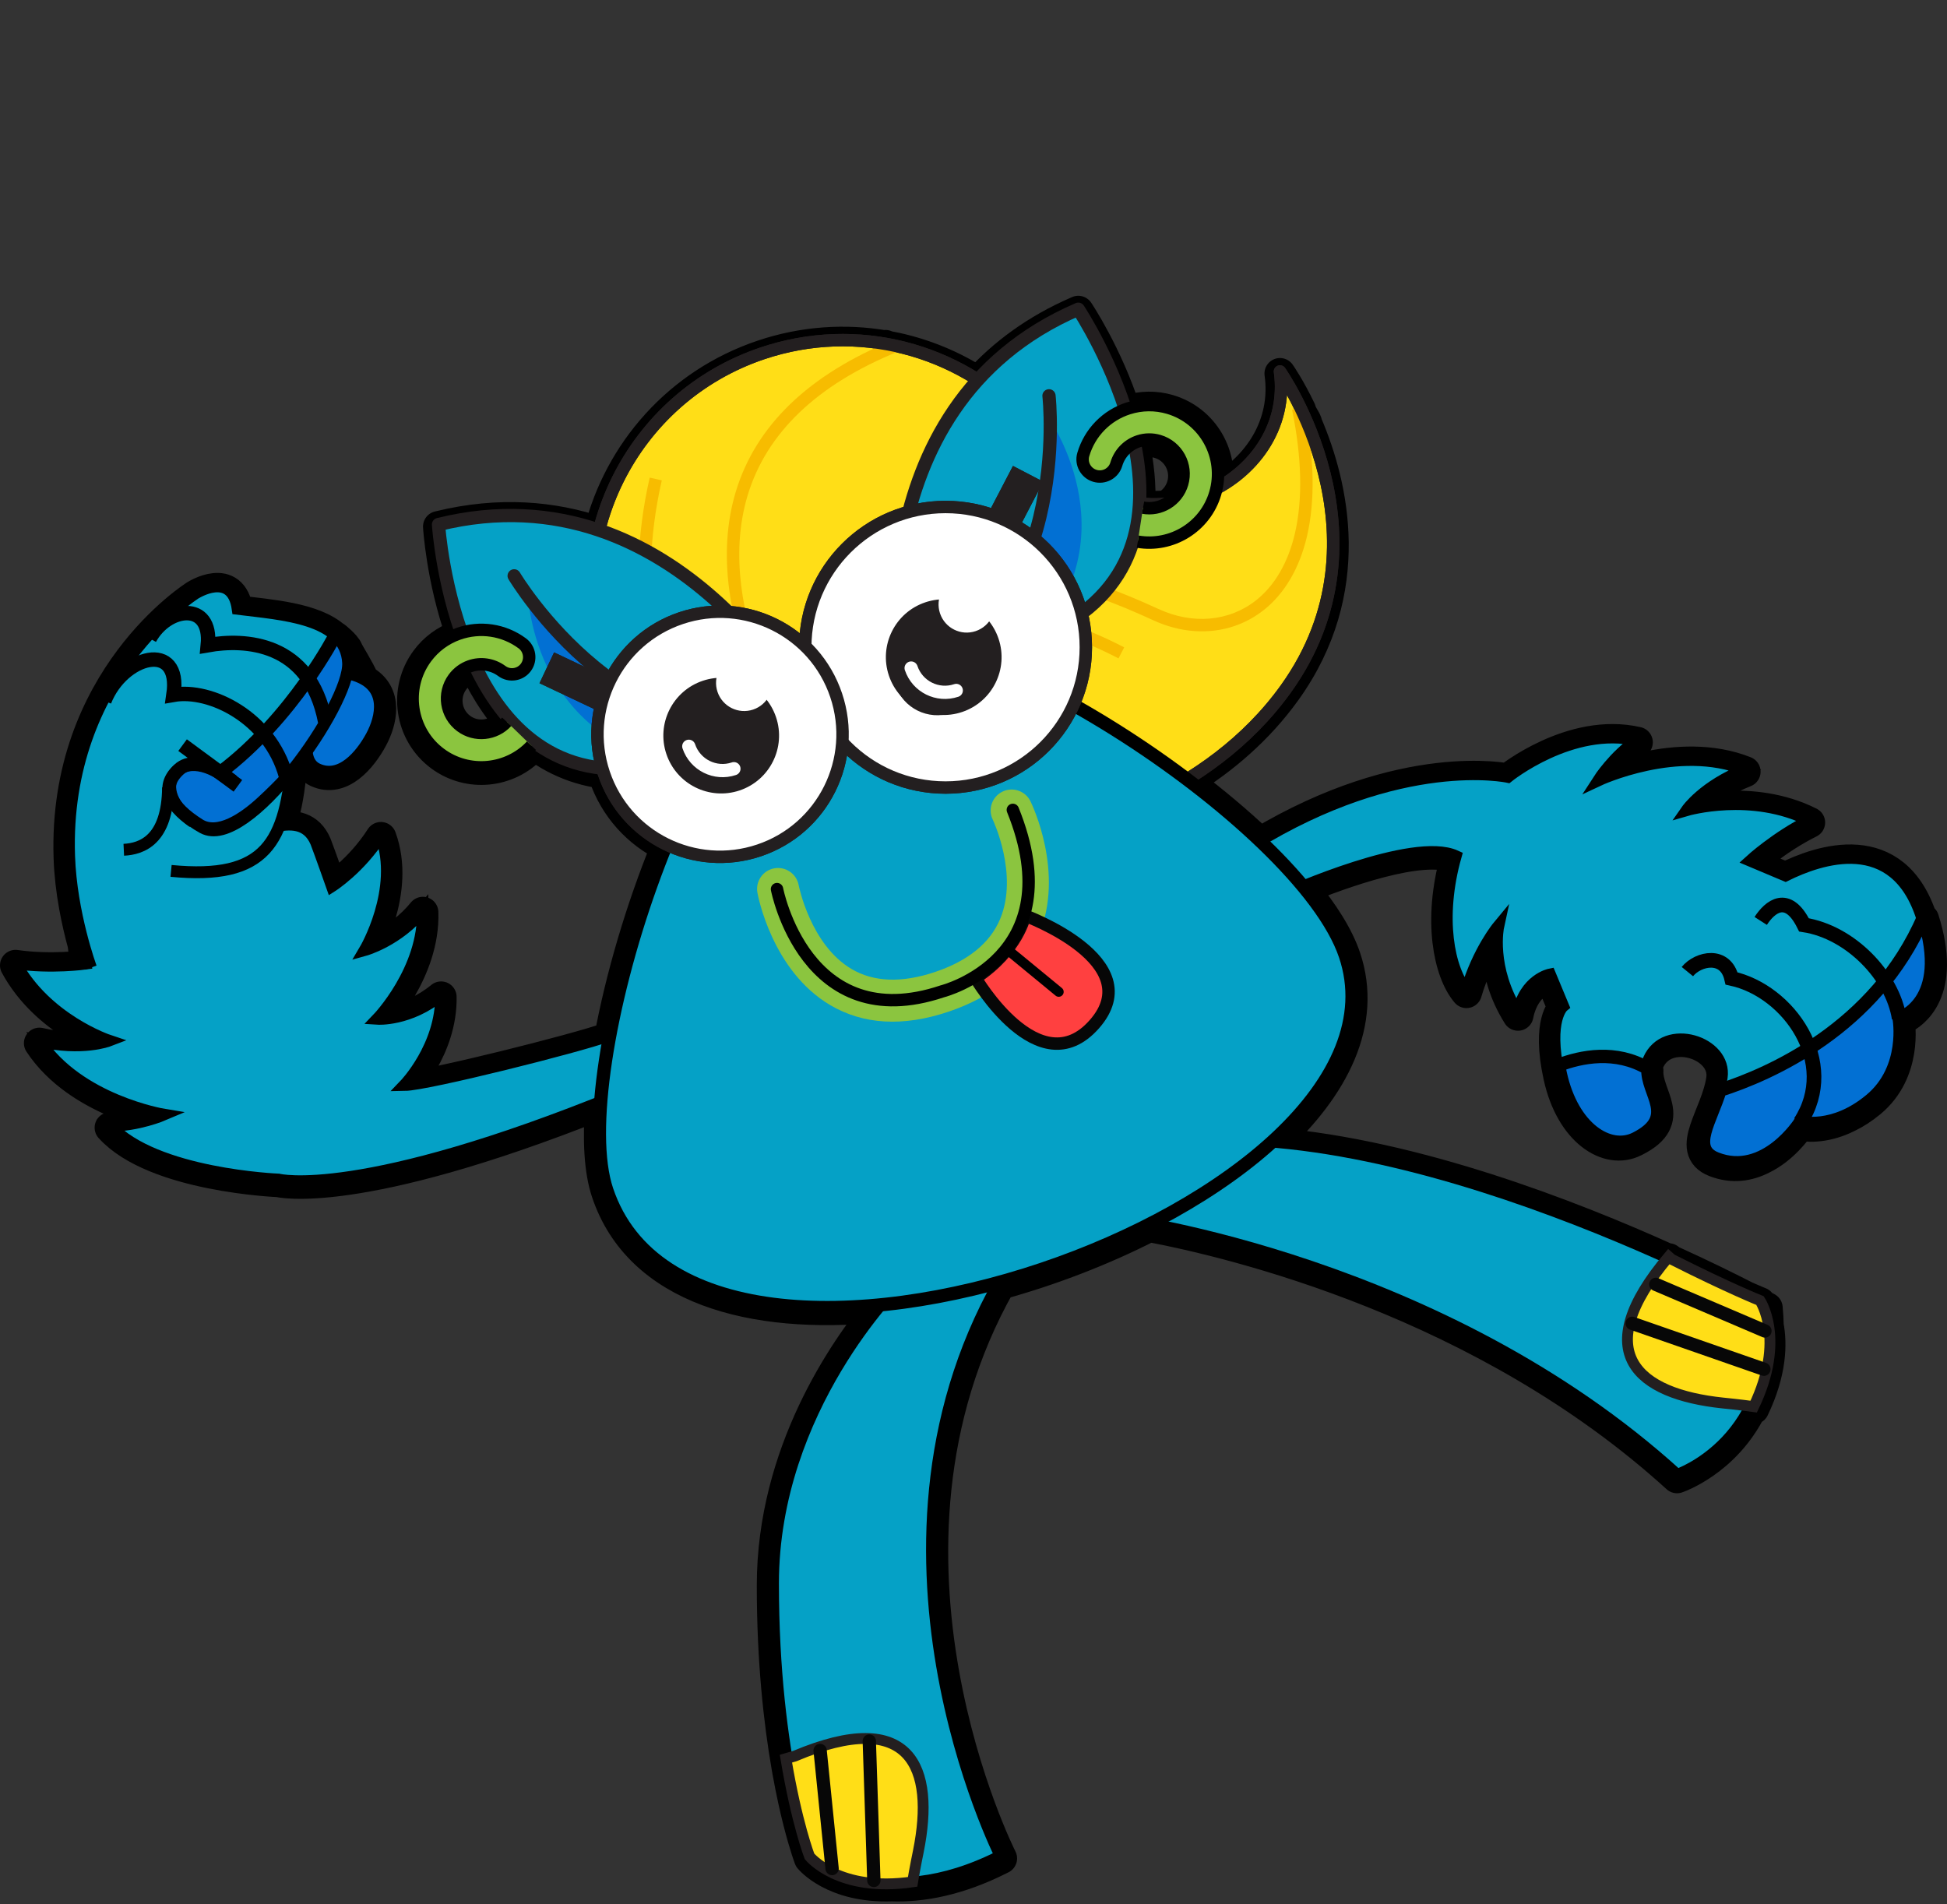<?xml version="1.0" encoding="iso-8859-1"?>
<!-- Generator: Adobe Illustrator 19.1.0, SVG Export Plug-In . SVG Version: 6.00 Build 0)  -->
<!DOCTYPE svg PUBLIC "-//W3C//DTD SVG 1.1//EN" "http://www.w3.org/Graphics/SVG/1.1/DTD/svg11.dtd">
<svg version="1.1" xmlns="http://www.w3.org/2000/svg" xmlns:xlink="http://www.w3.org/1999/xlink" x="0px" y="0px"
	 viewBox="0 0 1670.502 1633.899" style="enable-background:new 0 0 1670.502 1633.899;" xml:space="preserve">
<rect x="0" y="0" width="1670.502" height="1633.899" fill="#333333" stroke="none"/>
<g id="_x32__b_x26_w">
</g>
<g id="_x32__color">
</g>
<g id="_x31__b_x26_w">
</g>
<g id="_x31__color">
	<g>
		<path style="fill:#FFFFFF;stroke:#000000;stroke-width:26.609;stroke-linejoin:round;stroke-miterlimit:10;" d="M1650.397,788.776
			c-0.269,0.626-0.55,1.239-0.824,1.859c-0.13-0.421-0.252-0.834-0.387-1.259c-23.348-73.451-87.541-51.116-117.26-36.376
			l-30.117-12.686c0,0,22.312-20.394,50.833-34.54c-49.75-25.076-105.265-8.953-105.265-8.953s14.241-20.528,49.88-34.65
			c-57.588-22.966-125.793,9.073-125.793,9.073s13.355-20.826,33.331-34.287c-56.196-12.995-111.065,31.415-111.065,31.415
			s-88.788-19.319-212.697,54.783c-18.668-17.751-39.839-35.534-62.508-52.642c31.391-19.444,61.102-44.73,84.712-77.625
			c61.979-86.353,40.331-176.825,18.196-228.721c-0.725-4.26-4.677-7.919-5.568-12.295l0,0
			c-9.459-19.717-17.668-31.365-17.668-31.365c6.146,43.942-18.769,81.336-54.499,100.433c6.545-29.944-11.137-60.386-40.99-69.162
			c-11.341-3.334-23.272-3.207-34.503,0.369c-0.847,0.27-1.683,0.564-2.512,0.869c-15.651-48.828-40.541-85.913-40.541-85.913
			c-0.202,0.087-0.398,0.177-0.599,0.264c-36.003,15.595-63.919,36.554-85.509,60.36c-21.551-13.796-45.467-23.725-70.589-29.192
			l-9.41-1.821c-2.503,1.018,2.438-1.052,0,0c-33.944-5.815-69.773-3.555-104.707,8.184
			c-72.186,24.257-123.019,83.058-140.279,151.815c-39.63-13.436-85.462-17.669-137.202-5.026c-0.206,0.05-0.41,0.095-0.616,0.146
			c0,0,2.555,44.59,19.566,92.961c-0.846,0.257-1.689,0.527-2.527,0.824c-11.111,3.932-20.697,11.035-27.724,20.542
			c-19.337,26.162-13.785,63.179,12.378,82.516c24.272,17.94,57.885,14.458,78.058-7.03l-21.215-20.558
			c-10.039,11.023-27.044,12.889-39.289,3.838c-13.067-9.658-15.84-28.147-6.182-41.213c3.511-4.75,8.292-8.297,13.828-10.255
			c1.302-0.461,2.624-0.816,3.956-1.089c20.53,43.327,54.488,83.485,110.438,91.112c0.193,0.611,0.385,1.222,0.59,1.831
			c9.354,27.837,29.229,49.167,53.707,61.063c-22.05,54.067-39.287,112.839-48.939,165.335c-0.458-0.35-0.917-0.7-1.399-1.047
			c-25.895,9.407-154.665,41.798-174.253,42.103c0,0,32.028-33.251,31.224-77.335c-27.085,22.338-54.484,20.535-54.484,20.535
			s40.573-42.174,38.841-93.157c-21.186,26.147-49.696,34.101-49.696,34.101s30.773-51.931,13.674-98.294
			c-18.28,28.501-41.987,43.526-41.987,43.526s-9.922-28.148-13.572-37.603c-6.413-15.085-18.836-16.568-31.347-14.483
			c4.728-11.923,7.577-26.533,9.431-43.86c3.557-3.839,5.556-6.153,5.556-6.153s3.341-3.421,8.429-8.715
			c1.32,4.887,4.088,8.839,8.919,11.04c20.392,9.286,38.074-11.878,47.139-28.661c7.804-14.467,13.969-38.388-7.293-50
			c-4.07-9.763-12.42-22.33-13.756-25.648c-1.877-4.661-10.569-11.453-10.569-11.453s-0.048,0.093-0.134,0.259
			c-18.361-16.699-55.75-19.171-83.668-22.683c-4.67-33.41-36.256-13.263-36.256-13.263S54.096,581.857,59.286,736.251
			c0.957,28.459,7.024,55.89,12.004,74.056l2.227,18.291c0,0-29.334,4.17-60.213-0.255c26.253,48.429,80.026,66.381,80.026,66.381
			s-22.891,8.807-59.504,0.372c33.751,51.1,106.603,63.146,106.603,63.146s-22.342,9.55-45.941,9.355
			c38.161,42.162,144.477,46.343,144.477,46.343s66.2,17.107,276.425-66.628c-2.412,31.013-0.955,57.365,5.218,75.735
			c27.934,83.131,124.35,109.091,234.139,98.443c-30.289,36.55-92.126,125.109-92.126,238.972
			c0,64.512,5.841,116.672,12.524,155.255c0.022,0.125,0.043,0.249,0.065,0.374c0.266,1.532,0.534,3.043,0.802,4.532
			c0.017,0.093,0.033,0.186,0.05,0.278c6.1,33.749,12.698,56.351,16.114,66.885c0.005,0.016,0.01,0.032,0.016,0.048
			c0.154,0.474,0.3,0.922,0.441,1.346c0.01,0.031,0.02,0.062,0.03,0.092c0.142,0.429,0.277,0.834,0.405,1.212
			c0.001,0.002,0.001,0.004,0.002,0.006c0.391,1.158,0.711,2.074,0.95,2.745c0.014,0.039,0.025,0.071,0.039,0.109
			c0.061,0.17,0.116,0.325,0.166,0.461c0.017,0.047,0.031,0.087,0.047,0.13c0.041,0.113,0.077,0.21,0.108,0.294
			c0.012,0.032,0.023,0.061,0.033,0.089c0.028,0.075,0.049,0.131,0.066,0.177c0.01,0.026,0.017,0.045,0.023,0.062
			c0.016,0.043,0.025,0.065,0.025,0.065s20.257,25.31,70.618,23.558c25.33,0.881,56.99-4.539,94.2-23.558
			c0,0-132.172-260.745-1.221-492.713c44.266-12.244,87.983-29.151,127.825-49.482c72.801,13.744,287.727,65.171,452.92,215.568
			c0,0,41.235-13.711,63.857-59.521c0.643,0.086,1.283,0.173,1.917,0.261c15.212-31.627,15.411-55.874,12.47-71.354
			c-0.11-4.881-0.396-9.925-0.889-15.151c0,0-1.781-0.982-5.142-2.773c-0.609-1.127-0.998-1.706-0.998-1.706
			s-4.078-1.619-12.027-5.098c-14.416-7.404-36.771-18.512-64.781-31.225l-1.529-1.343c-0.135,0.159-0.26,0.315-0.393,0.473
			c-83.87-37.936-216.968-89.535-339.083-99.744c52.804-48.28,80.568-103.976,62.026-159.158
			c-6.077-18.084-18.746-38.257-36.195-59.253c30.573-12.473,102.384-39.032,130.861-26.038
			c-15.022,53.236-5.864,97.617,9.236,115.334c10.047-34.187,27.256-54.944,27.256-54.944s-7.673,35.217,16.96,74.365
			c5.767-28.906,27.456-33.166,27.456-33.166l11.268,27.116c0,0-14.013,11.31-3.683,58.514
			c10.33,47.203,42.108,67.318,64.811,55.779c0.233-0.118,0.449-0.237,0.676-0.355c0.177-0.086,0.358-0.156,0.534-0.245
			c36.099-18.347,9.227-38.418,10.431-60.145c-0.378-0.224-0.757-0.428-1.136-0.643c0.242-2.286,0.812-4.589,1.816-6.911
			c13.913-32.176,67.062-15.407,62.596,15.152c-4.466,30.559-31.566,60.364-5.922,70.456c15.448,6.08,29.308,3.423,40.659-2.354
			c17.822-8.581,29.715-25.097,32.251-28.841c3.547,0.788,20.216,3.601,41.481-7.144c6.123-2.972,12.647-7.059,19.364-12.65
			c31.328-26.076,24.943-67.262,24.483-69.978c0.661-0.268,1.556-0.665,2.625-1.222
			C1641.31,870.154,1670.218,851.131,1650.397,788.776z M977.162,380.288c5.595-1.781,11.547-1.842,17.215-0.176
			c15.589,4.583,24.543,20.994,19.96,36.584c-2.25,7.654-7.355,13.705-13.811,17.343c-7.478,0.714-15.066,0.67-22.642-0.198
			c0.89-17.5-1.003-35.128-4.532-52.031C974.578,381.222,975.846,380.707,977.162,380.288z"/>
		<g>
			<path style="fill:#05A1C6;stroke:#000000;stroke-width:11.366;stroke-miterlimit:10;" d="M1438.869,1266.219
				c0,0,88.346-29.35,77.354-145.764c0,0-313.971-173.241-525.135-138.65l-30.519,64.593
				C960.568,1046.398,1236.896,1082.338,1438.869,1266.219z"/>
			<path style="fill:#05A1C6;stroke:#000000;stroke-width:11.366;stroke-miterlimit:10;" d="M864.596,1089.05
				c-141.677,234.663-5.251,503.797-5.251,503.797c-104.12,53.218-164.819,0-164.819,0s-31.905-83.375-31.905-234.159
				s108.461-257.22,108.461-257.22L864.596,1089.05z"/>
			<path id="XMLID_641_" style="fill:#05A1C6;stroke:#000000;stroke-width:10.188;stroke-miterlimit:10;" d="M1531.926,751.227
				c29.72-14.74,93.913-37.075,117.26,36.376s-20.925,86.781-20.925,86.781s7.949,43.148-24.458,70.123
				c-32.407,26.974-60.334,19.023-60.334,19.023s-30.262,47.875-72.209,31.366c-25.644-10.092,1.456-39.898,5.922-70.456
				c4.466-30.559-48.683-47.328-62.596-15.152c-10.758,24.881,28.252,47.678-12.322,68.3c-22.703,11.539-54.481-8.576-64.811-55.779
				c-10.33-47.203,3.683-58.514,3.683-58.514l-11.268-27.115c0,0-21.69,4.26-27.456,33.166
				c-24.633-39.148-16.96-74.365-16.96-74.365s-17.209,20.757-27.256,54.944c-15.1-17.717-24.258-62.098-9.236-115.334
				c-36.634-16.715-145.001,32.031-145.001,32.031l-28.696-41.737c126.913-78.207,218.466-58.284,218.466-58.284
				s54.869-44.411,111.065-31.415c-19.976,13.461-33.331,34.287-33.331,34.287s68.206-32.039,125.794-9.073
				c-35.639,14.122-49.88,34.65-49.88,34.65s55.515-16.123,105.265,8.953c-28.521,14.145-50.833,34.54-50.833,34.54
				L1531.926,751.227z"/>
			<g>
				<path style="fill:#0270D3;stroke:#000000;stroke-width:11.476;stroke-miterlimit:10;" d="M1475.734,935.455
					c-7.864,26.224-25.635,50.035-3.263,58.839c41.947,16.509,72.209-31.366,72.209-31.366s27.927,7.952,60.334-19.022
					c32.407-26.974,24.458-70.123,24.458-70.123s44.272-13.33,20.925-86.781C1609.252,882.513,1518.011,921.886,1475.734,935.455z"
					/>
				<path style="fill:#0270D3;stroke:#000000;stroke-width:11.476;stroke-miterlimit:10;" d="M1403.475,976.987
					c36.099-18.347,9.227-38.418,10.431-60.145c-27.603-16.367-57.46-10.239-76.679-2.862c0.418,2.317,0.886,4.711,1.437,7.228
					C1348.995,968.411,1380.772,988.526,1403.475,976.987z"/>
			</g>
			<path style="fill:none;stroke:#000000;stroke-width:12.574;stroke-miterlimit:10;" d="M1544.68,962.929
				c33.36-51.43-10.118-112.717-59.001-123.357c-5.122-22.161-28.614-17.324-37.932-5.889"/>
			<path style="fill:none;stroke:#000000;stroke-width:12.574;stroke-miterlimit:10;" d="M1629.473,873.784
				c-5.578-36.324-41.852-74.043-81.686-80.177c-14.103-28.435-29.432-15.382-37.114-3.396"/>
			<g>
				<path style="fill:#05A1C6;stroke:#000000;stroke-width:10.188;stroke-miterlimit:10;" d="M140.429,956.467
					c0,0-72.851-12.047-106.602-63.146c36.613,8.435,59.504-0.372,59.504-0.372s-53.773-17.952-80.026-66.381
					c30.879,4.425,60.213,0.255,60.213,0.255l-6.111-50.188c7.509-80.543,50.782-48.858,49.644-57.571
					c20.227-9.088,37.808,21.3,57.143,10.584c21.946-9.711,7.677-7.137,29.438-17.251c6.108,13.076,52.82-24.396,67.6,10.371
					c3.65,9.455,13.572,37.603,13.572,37.603s23.706-15.025,41.987-43.526c17.099,46.362-13.674,98.294-13.674,98.294
					s28.51-7.954,49.696-34.101c1.732,50.982-38.841,93.157-38.841,93.157s27.398,1.803,54.484-20.535
					c0.804,44.084-31.224,77.335-31.224,77.335c19.588-0.305,148.358-32.695,174.253-42.103
					c19.924,14.347,19.371,31.558,9.498,50.358c-222.56,90.866-292.017,72.916-292.017,72.916s-106.316-4.181-144.477-46.343
					C118.087,966.017,140.429,956.467,140.429,956.467z"/>
				<g>
					<path style="fill:#0270D3;stroke:#000000;stroke-width:11.476;stroke-miterlimit:10;" d="M272.22,660.597
						c20.392,9.286,38.074-11.878,47.139-28.661c8.657-16.049,15.304-43.733-15.276-53.34c-12.058-3.781-22.414,12.331-28.998,22.35
						C267.393,612.654,252.284,651.515,272.22,660.597z"/>
					<path style="fill:#05A1C6;stroke:#000000;stroke-width:10.188;stroke-miterlimit:10;" d="M118.387,664.606
						c17.41-18.618,134.256-108.917,169.738-84.155c5.447,3.799-24.208,28.258-37.472,68.898
						c-5.363,73.888-22.284,105.781-103.879,97.936"/>
					<g>
						<defs>
							<path id="XMLID_646_" d="M192.662,666.734c-42.456-30.878-70.268,15.123-18.677,43.504
								c37.656,20.709,126.44-105.733,124.699-141.51c-1.888-38.726-56.985-41.566-94.746-46.316
								c-4.67-33.41-36.256-13.263-36.256-13.263S54.096,580.083,59.286,734.477c1.663,49.456,18.761,95.819,18.761,95.819"/>
						</defs>
						<use xlink:href="#XMLID_646_"  style="overflow:visible;fill:#05A1C6;"/>
						<clipPath id="XMLID_25_">
							<use xlink:href="#XMLID_646_"  style="overflow:visible;"/>
						</clipPath>
						<path style="clip-path:url(#XMLID_25_);fill:#0270D3;stroke:#000000;stroke-width:11.476;stroke-miterlimit:10;" d="
							M287.742,544.835c0,0-36.286,70.882-98.347,117.683l10.175,7.727c0,0-29.657-25.174-46.231-9.835
							c-16.574,15.339-7.01,32.186,17.405,47.609c16.424,10.375,39.071-5.383,54.153-19.263
							c17.784-16.368,29.976-30.484,29.976-30.484s57.53-58.909,59.286-66.657s-13.971-30.666-15.847-35.327
							C296.434,551.627,287.742,544.835,287.742,544.835"/>
						
							<use xlink:href="#XMLID_646_"  style="overflow:visible;fill:none;stroke:#000000;stroke-width:10.188;stroke-miterlimit:10;"/>
					</g>
					<path style="fill:none;stroke:#000000;stroke-width:12.384;stroke-miterlimit:10;" d="M245.258,665.616
						c-13.737-49.833-64.804-74.993-96.414-69.417c7.09-47.523-43.847-33.857-59.338,5.231"/>
					
						<line style="fill:none;stroke:#000000;stroke-width:12.384;stroke-miterlimit:10;" x1="204.099" y1="674.297" x2="156.658" y2="639.369"/>
					<path style="fill:none;stroke:#000000;stroke-width:12.384;stroke-miterlimit:10;" d="M278.954,619.002
						c-13.333-68.637-69.034-70.969-100.642-65.398c3.779-38.363-34.93-33.035-49.912-5.802"/>
					<path style="fill:#05A1C6;stroke:#000000;stroke-width:10.188;stroke-miterlimit:10;" d="M144.18,675.658
						c-0.398,45.116-22.615,52.76-37.969,53.495"/>
				</g>
			</g>
			<g>
				<path style="fill:#FFDE17;stroke:#231F20;stroke-width:10.644;stroke-linejoin:round;stroke-miterlimit:10;" d="
					M1098.197,318.735c13.465,96.267-122.136,161.123-193.977,70.959c-8.726-10.952-16.466-22.321-26.181-31.791
					c-55.905-58.03-142.244-82.149-223.701-54.777c-112.682,37.865-173.334,159.907-135.469,272.59
					c23.71,70.559,88.108,134.384,160.672,157.775l-0.003,0.002c0,0,105.244,22.652,292.038-40.116
					c2.713-0.912,5.239-2.347,7.861-3.57c0.001,0,0.001,0,0.001,0l0.001-0.001c45.135-21.066,90.524-52.328,123.799-98.688
					C1197.561,459.698,1098.197,318.735,1098.197,318.735z"/>
				<g>
					<path style="fill:#F7BC00;" d="M676.764,738.03c-1.748-1.069-43.221-26.789-78.98-80.239
						c-21.002-31.392-35.58-65.839-43.331-102.386c-9.673-45.613-8.668-94.595,2.987-145.585l10.376,2.372
						c-11.283,49.363-12.297,96.704-3.014,140.709c7.42,35.173,21.406,68.342,41.568,98.583
						c34.441,51.659,75.538,77.216,75.949,77.468L676.764,738.03z"/>
				</g>
				<g>
					<path style="fill:#F7BC00;" d="M677.056,640.847c-0.792-1.156-19.569-28.772-34.778-69.558
						c-14.114-37.848-27.492-94.433-11.075-149.07c17.122-56.984,62.625-100.852,135.246-130.386l4.01,9.86
						c-69.49,28.261-112.913,69.843-129.063,123.59c-15.566,51.804-2.689,105.971,10.854,142.288
						c14.757,39.575,33.399,66.988,33.586,67.26L677.056,640.847z"/>
				</g>
				<g>
					<path style="fill:#F7BC00;" d="M1058.842,537.269c-21.619,7.265-46.093,5.696-69.413-5.077
						c-65.296-30.166-114.13-39.993-143.598-42.924c-31.866-3.17-48.539,0.822-48.704,0.862l-2.594-10.323
						c0.723-0.183,18.097-4.439,51.519-1.213c30.416,2.936,80.755,12.941,147.841,43.935c29.418,13.591,60.757,10.805,83.833-7.454
						c16.008-12.667,27.526-32.536,33.308-57.458c6.769-29.177,5.95-64.853-2.433-106.039l10.43-2.123
						c8.69,42.692,9.488,79.893,2.372,110.567c-6.333,27.296-19.151,49.219-37.071,63.399
						C1076.543,529.584,1067.944,534.211,1058.842,537.269z"/>
				</g>
				<g>
					<path style="fill:#F7BC00;" d="M959.656,564.928c-64.603-33.447-115.535-37.115-146.885-34.303
						c-33.545,3.009-51.94,13.71-52.121,13.818l-5.425-9.158c0.828-0.49,20.675-12.039,56.595-15.261
						c32.76-2.939,85.849,0.826,152.729,35.452L959.656,564.928z"/>
				</g>
				<path style="fill:none;stroke:#231F20;stroke-width:10.644;stroke-linejoin:round;stroke-miterlimit:10;" d="M1098.197,318.735
					c13.465,96.267-122.136,161.123-193.977,70.959c-8.726-10.952-16.466-22.321-26.181-31.791
					c-55.905-58.03-142.244-82.149-223.701-54.777c-112.682,37.865-173.334,159.907-135.469,272.59
					c23.71,70.559,88.108,134.384,160.672,157.775l-0.003,0.002c0,0,94.389,26.299,292.038-40.116
					c2.713-0.912,5.239-2.347,7.861-3.57c0.001,0,0.001,0,0.001,0l0.001-0.001c45.135-21.066,90.524-52.328,123.799-98.688
					C1197.561,459.698,1098.197,318.735,1098.197,318.735z"/>
			</g>
			
				<path style="fill:#FF7E27;stroke:#070707;stroke-width:10.644;stroke-linecap:round;stroke-linejoin:round;stroke-miterlimit:10;" d="
				M782.178,653.186c0,0,2.21-85.814,3.234-134.077"/>
			<g>
				<path style="fill:#05A1C6;" d="M701.227,620.909c0,0-118.44-221.81-324.987-170.848c0,0,13.569,237.099,186.716,210.937l0,0
					l59.097-13.483l0,0L701.227,620.909z"/>
				<path style="fill:#0270D3;" d="M644.193,640.074l54.433-18.928c-2.654-7.084-14.975-16.851-23.163-27.41
					c0,0-137.246,57.478-222.548-83.876c0,0,4.538,133.762,142.922,146.463L644.193,640.074L644.193,640.074z"/>
				<path style="fill:#05A1C6;" d="M441.134,494.103c0,0,99.82,168.179,253.669,121.3c0,0-6.536-5.58-36.497-43.43"/>
				
					<path style="fill:#05A1C6;stroke:#231F20;stroke-width:11.366;stroke-linecap:round;stroke-linejoin:round;stroke-miterlimit:10;" d="
					M441.134,494.103c0,0,99.82,168.179,253.669,121.3"/>
				<path style="fill:#05A1C6;" d="M694.526,617.368c0,0-53.582-67.066-83.543-104.917"/>
				
					<path style="fill:none;stroke:#231F20;stroke-width:11.366;stroke-linecap:round;stroke-linejoin:round;stroke-miterlimit:10;" d="
					M695.368,617.085c0,0-112.581-217.986-319.128-167.024c0,0,14.46,231.102,176.104,208.131
					C552.344,658.192,595.836,656.324,695.368,617.085"/>
				<path style="fill:#8BC53F;stroke:#000000;stroke-width:10.644;stroke-miterlimit:10;" d="M455.99,639.874
					c-20.172,21.487-53.786,24.97-78.058,7.03c-26.162-19.337-31.715-56.354-12.378-82.516c7.027-9.507,16.614-16.61,27.724-20.542
					c18.523-6.556,39.006-3.503,54.792,8.164c6.558,4.847,7.945,14.093,3.098,20.651s-14.093,7.945-20.651,3.098
					c-7.886-5.829-18.123-7.352-27.385-4.074c-5.535,1.959-10.317,5.505-13.828,10.255c-9.658,13.067-6.885,31.555,6.182,41.213
					c12.245,9.051,29.251,7.185,39.289-3.838"/>
			</g>
			<path style="fill:#5FC18D;" d="M782.178,653.186c0,0,2.21-85.814,3.234-134.077"/>
			<g>
				<path style="fill:#05A1C6;" d="M769.281,597.761c0,0-39.539-248.324,155.871-332.431c0,0,132.362,197.181-21.449,280.886l0,0
					l-55.247,24.94l0,0L769.281,597.761z"/>
				<path style="fill:#0270D3;" d="M826.315,578.596l-54.817,17.784c-2.163-7.249,1.76-22.474,1.911-35.836
					c0,0,144.106-37.064,126.738-201.247c0,0,77.158,109.359-25.476,203.05L826.315,578.596L826.315,578.596z"/>
				<path style="fill:#05A1C6;" d="M900.021,339.623c0,0,21.994,194.331-128.945,249.87c0,0,1.84-8.394,2.865-56.657"/>
				
					<path style="fill:#05A1C6;stroke:#231F20;stroke-width:11.366;stroke-linecap:round;stroke-linejoin:round;stroke-miterlimit:10;" d="
					M900.021,339.623c0,0,21.994,194.331-128.945,249.87"/>
				
					<path style="fill:none;stroke:#231F20;stroke-width:11.366;stroke-linecap:round;stroke-linejoin:round;stroke-miterlimit:10;" d="
					M771.642,591.175c0,0-41.9-241.737,153.51-325.844c0,0,128.03,192.939-14.685,272.242
					C910.467,537.572,874.672,562.347,771.642,591.175"/>
				<path style="fill:#8BC53F;stroke:#000000;stroke-width:10.644;stroke-miterlimit:10;" d="M976.207,464.785
					c29.055,4.946,57.95-12.577,66.463-41.534c9.176-31.212-8.751-64.07-39.963-73.246c-11.342-3.334-23.272-3.207-34.503,0.369
					c-18.723,5.96-33.207,20.762-38.743,39.595c-2.3,7.824,2.178,16.031,10.002,18.331c7.824,2.3,16.031-2.178,18.331-10.002
					c2.766-9.408,10.006-16.804,19.368-19.784c5.595-1.781,11.547-1.842,17.215-0.176c15.589,4.583,24.543,20.994,19.96,36.584
					c-4.295,14.608-18.976,23.39-33.635,20.666"/>
			</g>
			<path id="XMLID_5_" style="fill:#05A1C6;stroke:#000000;stroke-width:11.366;stroke-miterlimit:10;" d="M704.536,545.852
				c110.956-37.285,411.42,159.938,449.758,274.029c72.03,214.356-554.683,436.495-633.685,201.392
				C486.919,921.015,593.54,583.15,704.536,545.852z"/>
			<g>
				<g>
					
						<line style="fill:none;stroke:#231F20;stroke-width:29.27;stroke-linejoin:round;stroke-miterlimit:10;" x1="469.136" y1="573.01" x2="537.584" y2="605.405"/>
					
						<line style="fill:none;stroke:#231F20;stroke-width:29.27;stroke-linejoin:round;stroke-miterlimit:10;" x1="882.094" y1="406.546" x2="847.098" y2="473.701"/>
					<g>
						
							<circle style="fill:#FFFFFF;stroke:#231F20;stroke-width:10.644;stroke-miterlimit:10;" cx="811.266" cy="555.392" r="120.362"/>
						<path style="fill:#FFFFFF;stroke:#231F20;stroke-width:10.644;stroke-miterlimit:10;" d="M717.415,596.57
							c18.494,55.037-11.129,114.644-66.162,133.137c-55.037,18.494-114.644-11.129-133.138-66.166
							c-18.492-55.031,11.13-114.642,66.166-133.136C639.315,511.912,698.923,541.539,717.415,596.57z"/>
						<g>
							<path style="fill:#ABD037;" d="M696.391,603.278c14.609,43.474-8.798,90.577-52.278,105.188
								c-43.486,14.613-90.581-8.8-105.19-52.274c-14.612-43.483,8.79-90.578,52.277-105.19
								C634.681,536.391,681.779,559.795,696.391,603.278z"/>
						</g>
						<g>
							<path style="fill:#ABD037;" d="M891.205,534.013c15.307,45.552-9.218,94.907-54.764,110.212
								c-45.571,15.313-94.917-9.218-110.224-54.771c-15.31-45.562,9.211-94.908,54.782-110.221
								C826.545,463.928,875.895,488.451,891.205,534.013z"/>
						</g>
						<g>
							<path style="fill:#231F20;" d="M665.832,615.386c8.729,25.977-5.257,54.122-31.237,62.853
								c-25.984,8.732-54.125-5.258-62.854-31.235c-8.731-25.982,5.253-54.123,31.237-62.854
								C628.958,575.419,657.101,589.404,665.832,615.386z"/>
						</g>
						<path style="fill:#FFFFFF;" d="M661.358,578.294c4.244,12.63-2.553,26.319-15.185,30.564
							c-12.639,4.247-26.313-2.563-30.557-15.193c-4.247-12.639,2.541-26.319,15.18-30.566
							C643.428,558.853,657.113,565.66,661.358,578.294z"/>
						<path style="fill:none;stroke:#231F20;stroke-width:6.209;stroke-linecap:round;stroke-miterlimit:10;" d="M629.645,671.175
							c-18.286,6.145-38.087-3.697-44.231-21.983"/>
						<g>
							<path style="fill:#231F20;" d="M856.747,548.073c8.729,25.977-5.257,54.122-31.23,62.85
								c-25.988,8.733-54.128-5.257-62.857-31.234c-8.731-25.982,5.253-54.123,31.24-62.855
								C819.874,508.106,848.016,522.091,856.747,548.073z"/>
						</g>
						<path style="fill:#FFFFFF;" d="M852.273,510.981c4.244,12.63-2.546,26.317-15.181,30.562
							c-12.639,4.247-26.313-2.563-30.557-15.193c-4.247-12.639,2.541-26.319,15.18-30.566
							C834.351,491.538,848.028,498.347,852.273,510.981z"/>
						<path style="fill:none;stroke:#231F20;stroke-width:6.209;stroke-linecap:round;stroke-miterlimit:10;" d="M815.313,608.785
							c-18.283,6.144-38.087-3.697-44.231-21.983"/>
						<path style="fill:none;stroke:#FFFFFF;stroke-width:11.366;stroke-linecap:round;stroke-miterlimit:10;" d="M629.679,659.601
							c-15.998,5.376-33.32-3.234-38.696-19.232"/>
						<path style="fill:none;stroke:#FFFFFF;stroke-width:11.366;stroke-linecap:round;stroke-miterlimit:10;" d="M820.448,592.456
							c-15.998,5.376-33.32-3.234-38.696-19.232"/>
					</g>
				</g>
				<g>
					
						<line style="fill:none;stroke:#231F20;stroke-width:29.27;stroke-linejoin:round;stroke-miterlimit:10;" x1="469.136" y1="573.01" x2="537.584" y2="605.405"/>
					
						<line style="fill:none;stroke:#231F20;stroke-width:29.27;stroke-linejoin:round;stroke-miterlimit:10;" x1="882.094" y1="406.546" x2="847.098" y2="473.701"/>
					<g>
						
							<circle style="fill:#FFFFFF;stroke:#231F20;stroke-width:10.644;stroke-miterlimit:10;" cx="811.266" cy="555.392" r="120.362"/>
						<path style="fill:#FFFFFF;stroke:#231F20;stroke-width:10.644;stroke-miterlimit:10;" d="M717.415,596.57
							c18.494,55.037-11.129,114.644-66.162,133.137c-55.037,18.494-114.644-11.129-133.138-66.166
							c-18.492-55.031,11.13-114.642,66.166-133.136C639.315,511.912,698.923,541.539,717.415,596.57z"/>
						<g>
							<path style="fill:#231F20;" d="M665.832,615.386c8.729,25.977-5.257,54.122-31.237,62.853
								c-25.984,8.732-54.125-5.258-62.854-31.235c-8.731-25.982,5.253-54.123,31.237-62.854
								C628.958,575.419,657.101,589.404,665.832,615.386z"/>
						</g>
						<path style="fill:#FFFFFF;" d="M661.358,578.294c4.244,12.63-2.553,26.319-15.185,30.564
							c-12.639,4.247-26.313-2.563-30.557-15.193c-4.247-12.639,2.541-26.319,15.18-30.566
							C643.428,558.853,657.113,565.66,661.358,578.294z"/>
						<path style="fill:none;stroke:#231F20;stroke-width:6.209;stroke-linecap:round;stroke-miterlimit:10;" d="M629.645,671.175
							c-18.286,6.145-38.087-3.697-44.231-21.983"/>
						<g>
							<path style="fill:#231F20;" d="M856.747,548.073c8.729,25.977-5.257,54.122-31.23,62.85
								c-25.988,8.733-54.128-5.257-62.857-31.234c-8.731-25.982,5.253-54.123,31.24-62.855
								C819.874,508.106,848.016,522.091,856.747,548.073z"/>
						</g>
						<path style="fill:#FFFFFF;" d="M852.273,510.981c4.244,12.63-2.546,26.317-15.181,30.562
							c-12.639,4.247-26.313-2.563-30.557-15.193c-4.247-12.639,2.541-26.319,15.18-30.566
							C834.351,491.538,848.028,498.347,852.273,510.981z"/>
						<path style="fill:none;stroke:#231F20;stroke-width:6.209;stroke-linecap:round;stroke-miterlimit:10;" d="M815.313,608.785
							c-18.283,6.144-38.087-3.697-44.231-21.983"/>
						<path style="fill:none;stroke:#FFFFFF;stroke-width:11.366;stroke-linecap:round;stroke-miterlimit:10;" d="M629.679,659.601
							c-15.998,5.376-33.32-3.234-38.696-19.232"/>
						<path style="fill:none;stroke:#FFFFFF;stroke-width:11.366;stroke-linecap:round;stroke-miterlimit:10;" d="M820.448,592.456
							c-15.998,5.376-33.32-3.234-38.696-19.232"/>
					</g>
				</g>
			</g>
			<g>
				<path style="fill:#8BC53F;" d="M884.103,687.501c-4.381-8.895-15.181-12.569-24.067-8.199
					c-8.897,4.368-12.588,15.164-8.244,24.03c0.224,0.466,22.256,47.049,6.338,85.162c-8.623,20.649-27.439,35.973-55.926,45.545
					c-28.414,9.548-52.493,8.687-71.568-2.557c-35.321-20.825-45.29-71.447-45.379-71.909c-1.774-9.752-11.151-16.25-20.894-14.488
					c-4.737,0.853-8.85,3.496-11.59,7.444c-2.741,3.951-3.778,8.735-2.921,13.465c0.492,2.722,12.63,67.005,62.416,96.428
					c28.485,16.837,62.6,18.764,101.397,5.727c38.788-13.034,64.934-35.203,77.712-65.891
					C913.711,748.613,885.317,689.962,884.103,687.501z"/>
				<g>
					<path style="fill:#FF4040;stroke:#070707;stroke-width:10.644;stroke-miterlimit:10;" d="M837.025,839.189
						c0,0,54.602,93.323,101.885,39.679c47.661-54.073-59.547-93.281-59.547-93.281S873.318,815.308,837.025,839.189z"/>
					
						<line style="fill:#EE5B92;stroke:#000000;stroke-width:8.477;stroke-linecap:round;stroke-miterlimit:10;" x1="863.542" y1="814.17" x2="908.384" y2="851.068"/>
				</g>
				<path style="fill:none;stroke:#000000;stroke-width:10.644;stroke-linecap:round;stroke-miterlimit:10;" d="M666.666,762.917
					c0,0,24.433,127.155,141.816,87.711c0,0,112.073-28.303,60.529-155.705"/>
			</g>
			<path style="fill:#FFDE17;stroke:#231F20;stroke-width:9.303;stroke-miterlimit:10;" d="M681.909,1506.844l-7.596,2.2
				c9.107,54.769,20.213,83.803,20.213,83.803s24.986,31.236,88.473,21.914c1.962-11.817,4.755-25.295,4.947-26.249
				C802.371,1516.629,781.752,1464.733,681.909,1506.844z"/>
			
				<line style="fill:none;stroke:#070707;stroke-width:11.422;stroke-linecap:round;stroke-miterlimit:10;" x1="703.657" y1="1502.059" x2="713.924" y2="1603.317"/>
			
				<line style="fill:none;stroke:#070707;stroke-width:11.422;stroke-linecap:round;stroke-miterlimit:10;" x1="745.849" y1="1493.957" x2="749.756" y2="1613.544"/>
			<path style="fill:#FFDE17;stroke:#231F20;stroke-width:9.303;stroke-miterlimit:10;" d="M1431.744,1078.309l2.589,2.274
				c49.569,25.011,75.749,35.393,75.749,35.393s22.373,33.157-5.44,90.984c-11.865-1.648-25.563-2.997-26.531-3.098
				C1405.195,1196.215,1361.8,1161.071,1431.744,1078.309z"/>
			
				<line style="fill:none;stroke:#070707;stroke-width:11.422;stroke-linecap:round;stroke-miterlimit:10;" x1="1420.697" y1="1102.082" x2="1514.298" y2="1142.049"/>
			
				<line style="fill:none;stroke:#070707;stroke-width:11.422;stroke-linecap:round;stroke-miterlimit:10;" x1="1400.393" y1="1135.505" x2="1513.386" y2="1174.863"/>
		</g>
	</g>
</g>
</svg>

